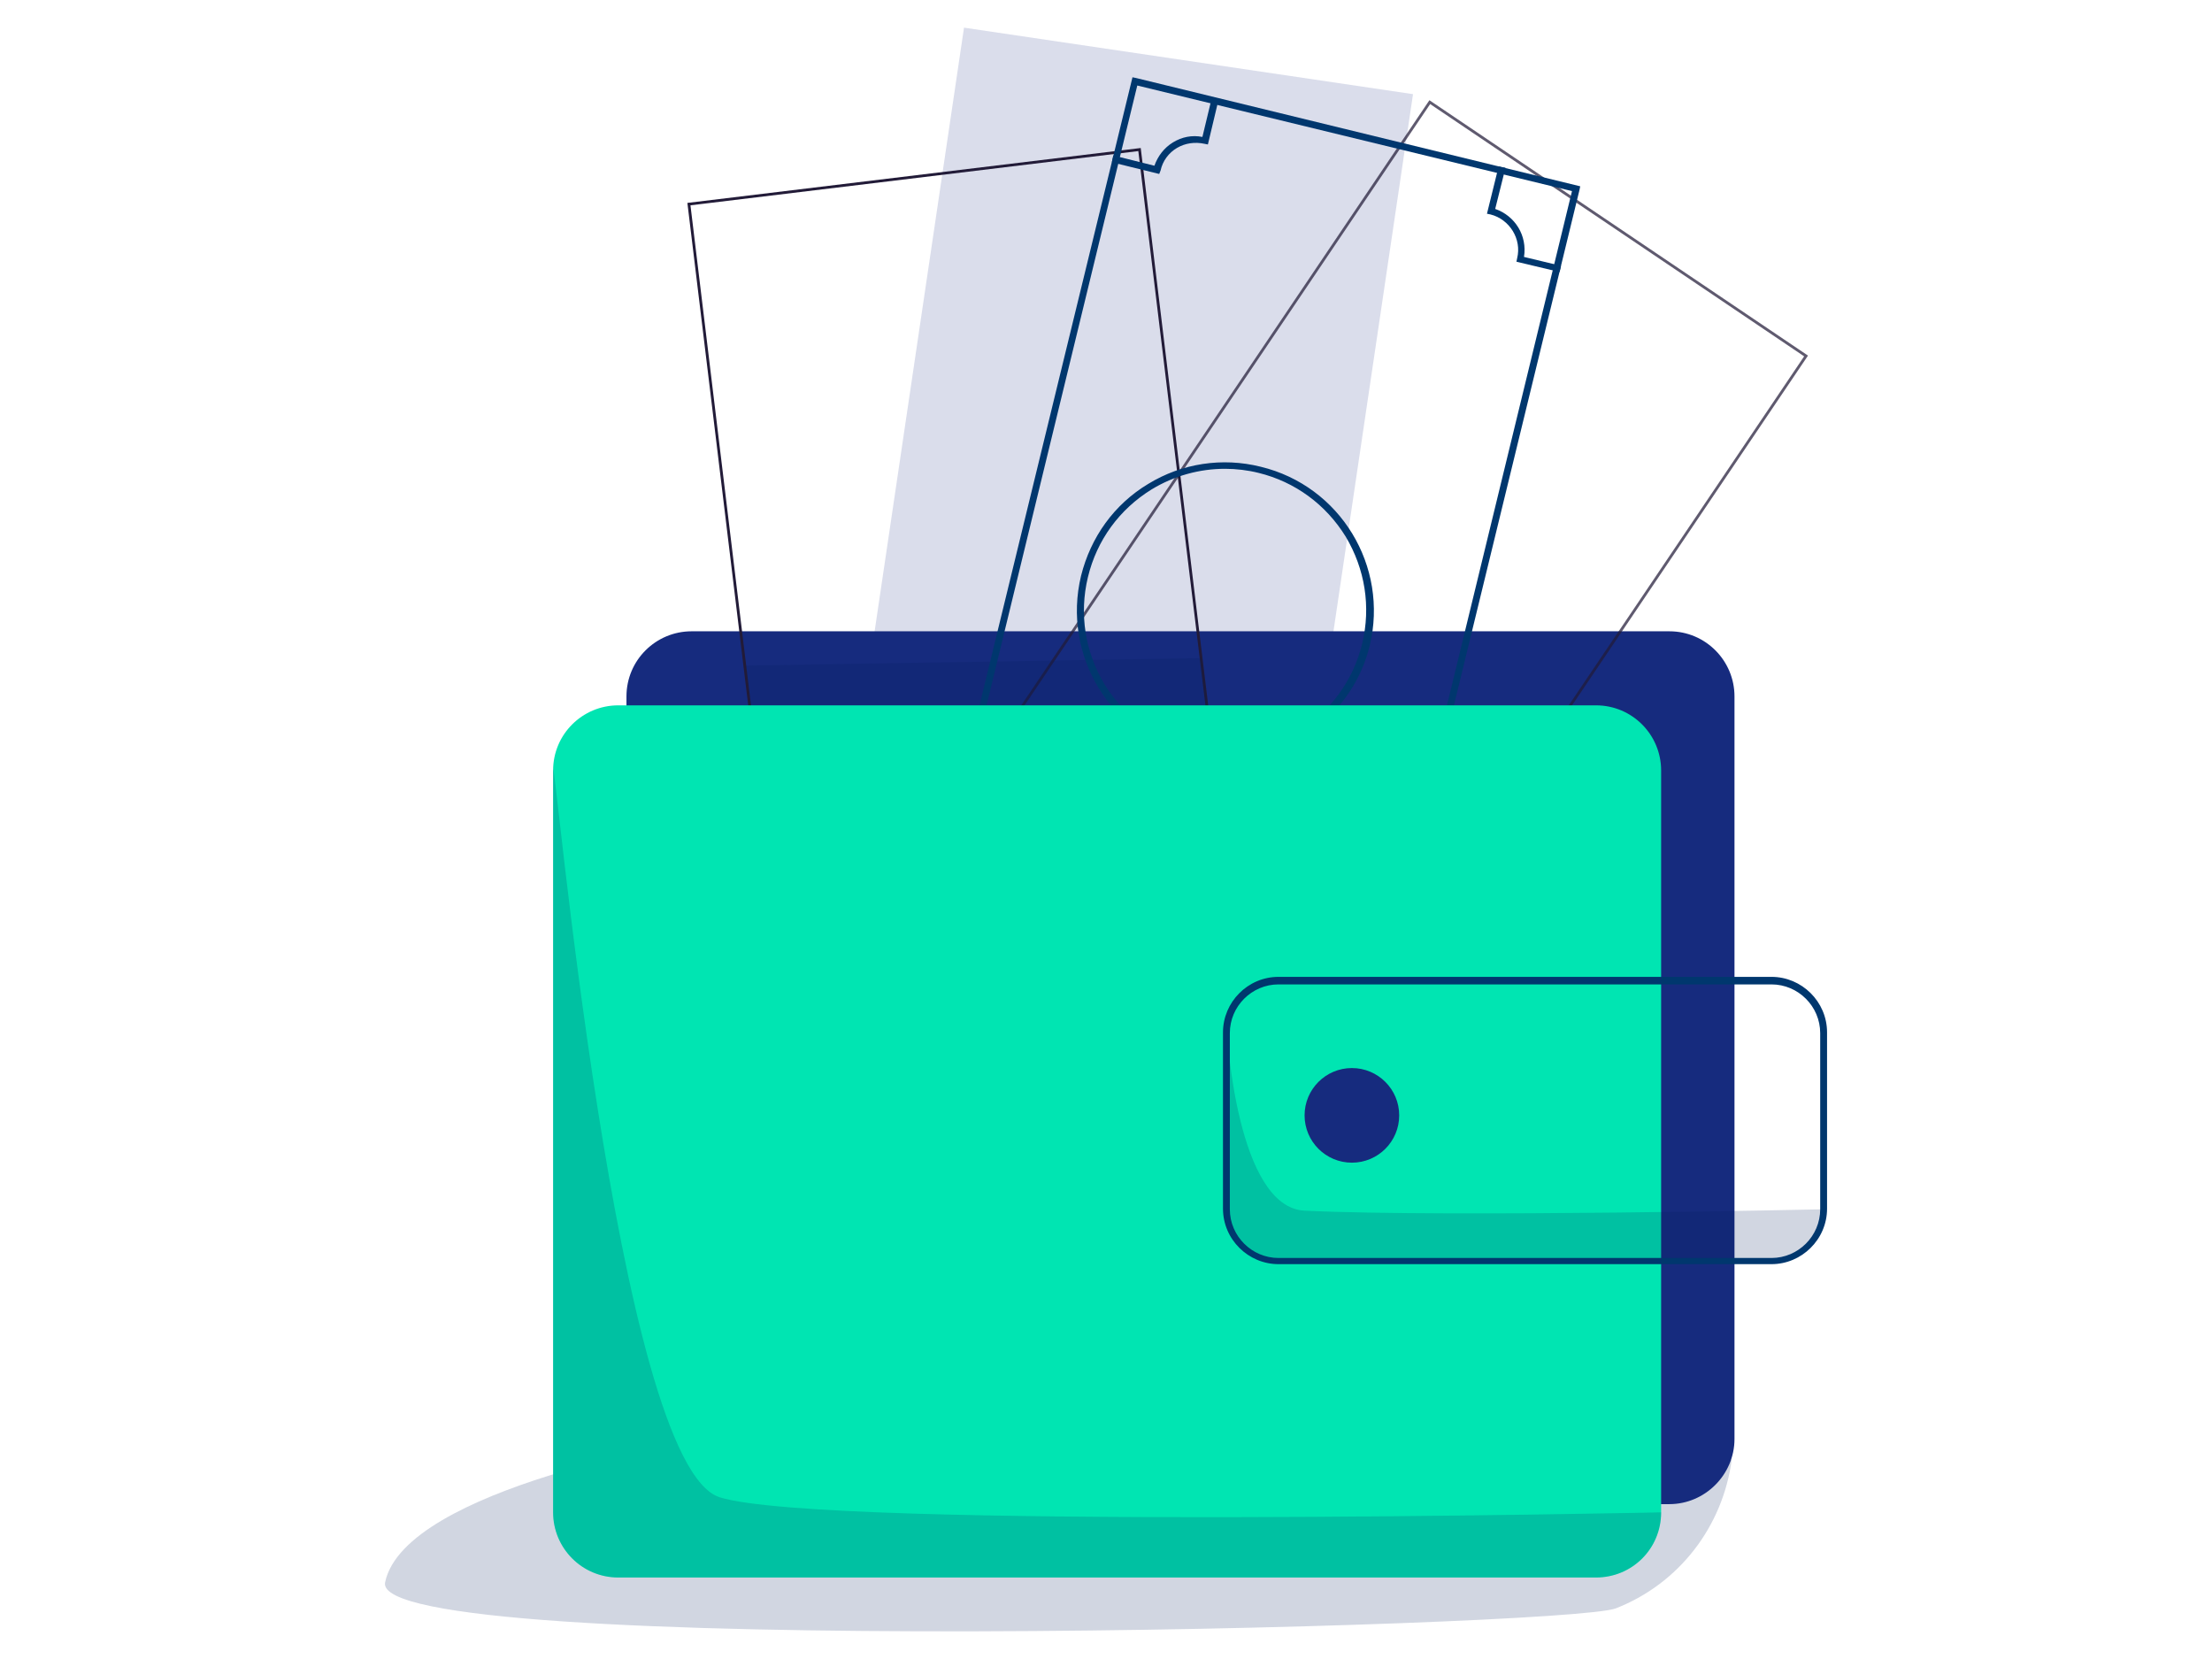 <svg width="600" height="450" viewBox="0 0 800 600" fill="none" xmlns="http://www.w3.org/2000/svg" data-reactroot="">
<path opacity="0.18" d="M251.861 520.928C251.861 520.928 146.471 538.038 139.28 572.259C133.328 600.032 566.544 588.625 584.398 581.682C607.212 572.755 623.083 552.173 626.306 527.871L251.861 520.928Z" fill="#001C59"></path>
<path opacity="0.16" d="M511.036 34.05L348.648 10L296.481 362.249L458.869 386.299L511.036 34.05Z" fill="#162b7e"></path>
<path d="M603.744 543.991H250.128C236.985 543.991 226.57 533.328 226.57 520.433V251.874C226.57 238.731 237.233 228.316 250.128 228.316H603.744C616.886 228.316 627.301 238.979 627.301 251.874V520.433C627.301 533.328 616.638 543.991 603.744 543.991Z" fill="#162b7e"></path>
<path opacity="0.72" d="M653.191 128.74L517.102 36.941L317.973 332.144L454.063 423.943L653.191 128.74Z" fill="none" stroke="#221b38" stroke-width="1"></path>
<path d="M412.122 54.088L249.16 73.82L291.963 427.316L454.925 407.584L412.122 54.088Z" fill="none" stroke="#221b38" stroke-width="1"></path>
<path opacity="0.18" d="M455.21 407.603L292.289 427.441L269.723 240.714L434.627 237.986L455.21 407.603Z" fill="#001C59"></path>
<path d="M486.698 415.787L485.458 415.539L324.77 376.359L325.017 375.119L409.578 27.951L410.817 28.199L571.507 67.379L571.258 68.619L486.698 415.787ZM327.745 374.623L484.963 412.811L568.531 69.115L411.313 30.927L327.745 374.623Z" fill="#00376E"></path>
<path d="M443.057 274.44C438.841 274.44 434.626 273.945 430.41 272.953C401.645 266.009 384.038 236.996 390.982 208.231C394.454 194.344 402.885 182.441 415.284 175.002C427.435 167.562 442.065 165.331 455.952 168.802C484.717 175.746 502.323 204.759 495.38 233.524C489.429 257.826 467.359 274.44 443.057 274.44ZM443.057 169.546C433.882 169.546 424.707 172.026 416.524 176.985C404.869 184.177 396.685 195.336 393.462 208.727C390.238 222.117 392.47 235.756 399.413 247.411C406.604 259.066 417.763 267.249 430.906 270.473C458.432 277.168 485.957 260.306 492.652 232.78C495.876 219.39 493.644 205.751 486.701 194.096C479.51 182.441 468.351 174.258 455.208 171.034C451.24 170.042 447.025 169.546 443.057 169.546Z" fill="#00376E"></path>
<path d="M356.265 382.808L353.785 382.312L357.009 368.921C349.817 366.441 345.354 359.25 346.593 351.563L331.715 347.843L332.211 345.363L349.321 349.579L349.073 350.819C348.329 354.29 348.825 357.762 350.561 360.738C352.297 363.713 355.273 365.945 358.744 366.689L359.984 366.937L356.265 382.808Z" fill="#00376E"></path>
<path d="M564.067 98.376L548.444 94.656L548.692 93.416C550.428 86.473 545.964 79.282 539.021 77.546L537.781 77.298L541.997 60.188L544.477 60.683L540.757 75.562C547.948 78.042 552.412 85.233 551.172 92.92L564.563 96.144L564.067 98.376Z" fill="#00376E"></path>
<path d="M419.243 62.914L402.133 58.699L402.629 56.219L417.507 59.938C418.747 56.467 420.979 53.491 424.203 51.507C427.427 49.523 431.146 48.78 434.866 49.524L438.089 36.133L440.569 36.629L436.85 52.251L435.61 52.003C432.138 51.259 428.666 51.755 425.691 53.491C422.715 55.227 420.483 58.203 419.739 61.674L419.243 62.914Z" fill="#00376E"></path>
<path d="M459.667 408.844L457.188 408.348L461.403 391.237L462.643 391.485C466.115 392.229 469.587 391.733 472.562 389.997C475.538 388.262 477.77 385.286 478.514 381.814L478.762 380.574L494.384 384.294L493.888 386.774L480.497 383.55C478.018 390.741 470.826 395.205 463.139 393.965L459.667 408.844Z" fill="#00376E"></path>
<path d="M577.212 570.525H223.597C210.454 570.525 200.039 559.862 200.039 546.967V278.655C200.039 265.513 210.702 255.098 223.597 255.098H577.212C590.355 255.098 600.77 265.761 600.77 278.655V546.967C600.77 560.109 590.355 570.525 577.212 570.525Z" fill="#00e5b2"></path>
<path opacity="0.18" d="M659.537 437.359C659.537 447.774 651.106 456.205 640.939 456.205H462.643C452.228 456.205 443.797 447.774 443.797 437.359V373.629C443.797 373.629 447.268 436.615 471.818 437.855C523.397 440.335 659.537 437.359 659.537 437.359Z" fill="#001C59"></path>
<path opacity="0.18" d="M600.77 546.965C600.77 560.108 590.107 570.523 577.212 570.523H223.597C210.454 570.523 200.039 559.86 200.039 546.965V278.654C200.039 265.511 222.853 529.855 260.298 541.51C297.742 553.412 600.77 546.965 600.77 546.965Z" fill="#001C59"></path>
<path d="M640.69 457.197H462.395C451.484 457.197 442.309 448.27 442.309 437.111V373.381C442.309 362.47 451.236 353.295 462.395 353.295H640.69C651.601 353.295 660.777 362.222 660.777 373.381V437.111C660.777 448.27 651.601 457.197 640.69 457.197ZM462.395 356.023C452.724 356.023 444.788 363.958 444.788 373.629V437.359C444.788 447.03 452.724 454.965 462.395 454.965H640.69C650.361 454.965 658.297 447.03 658.297 437.359V373.629C658.297 363.958 650.361 356.023 640.69 356.023H462.395Z" fill="#00376E"></path>
<path d="M488.931 420.496C498.381 420.496 506.041 412.836 506.041 403.386C506.041 393.936 498.381 386.275 488.931 386.275C479.481 386.275 471.82 393.936 471.82 403.386C471.82 412.836 479.481 420.496 488.931 420.496Z" fill="#162b7e"></path>
</svg>
